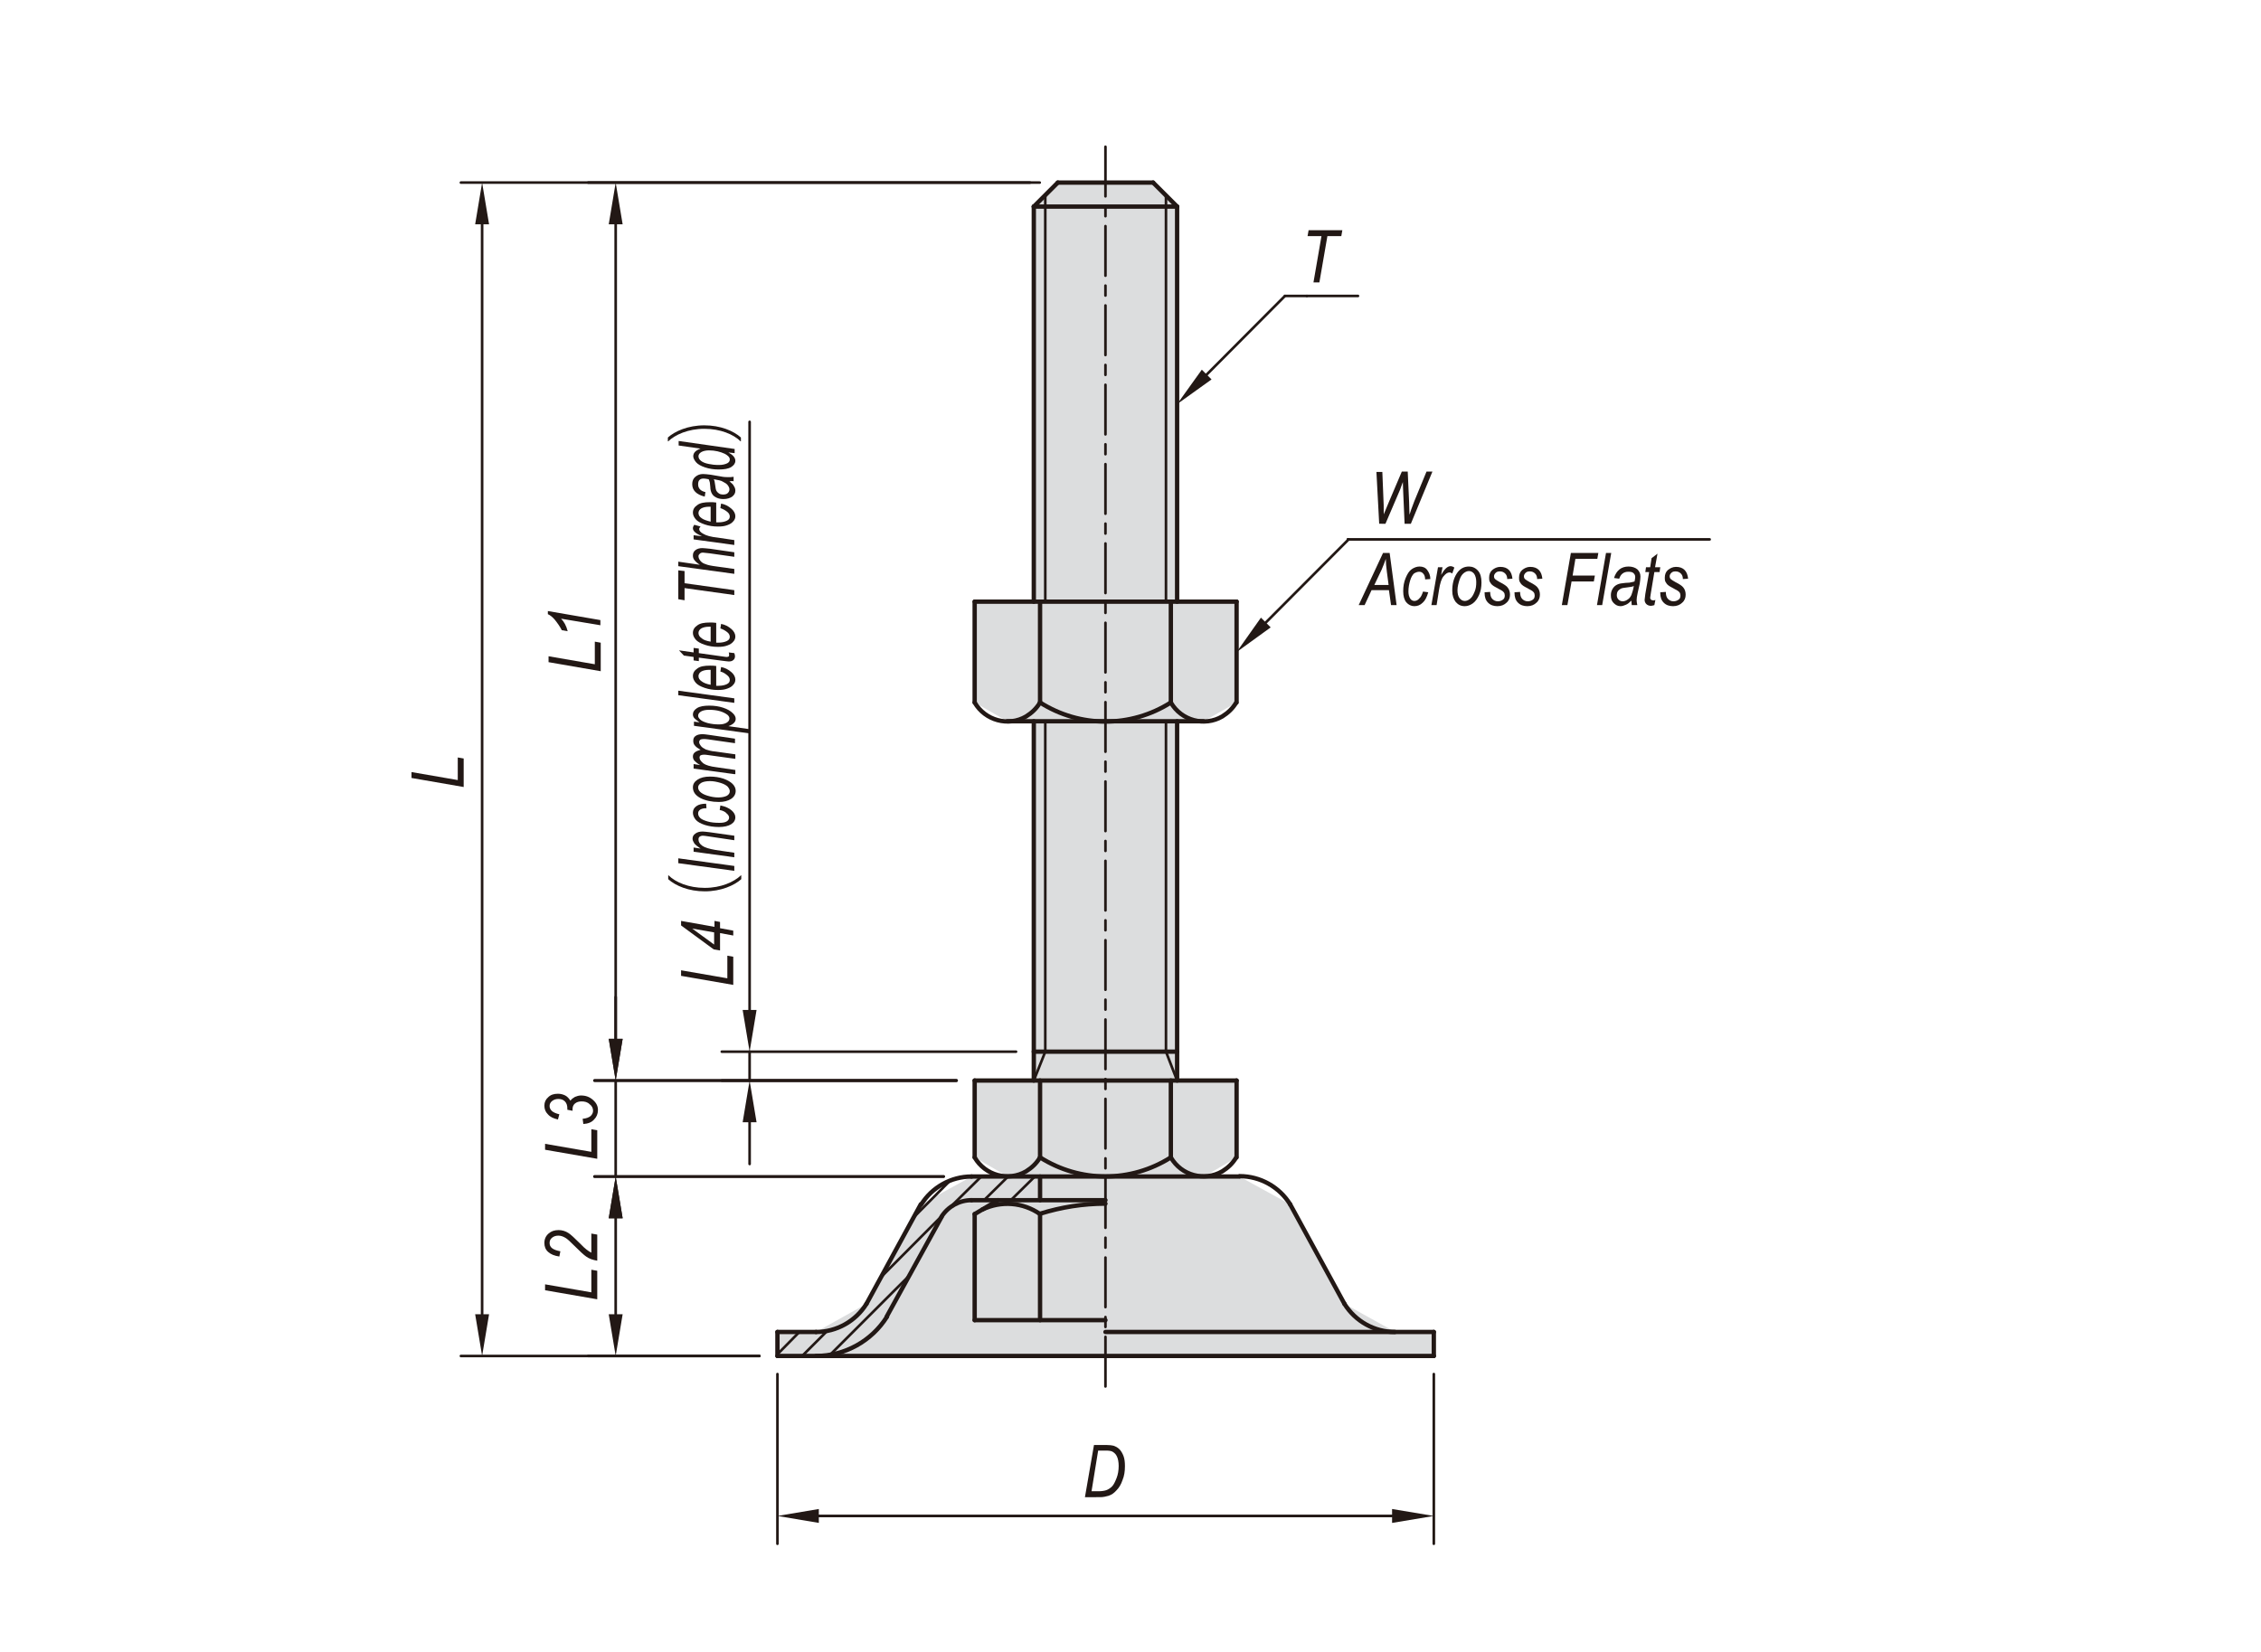 <?xml version="1.0" encoding="utf-8"?>
<!-- Generator: Adobe Illustrator 26.5.0, SVG Export Plug-In . SVG Version: 6.00 Build 0)  -->
<svg version="1.1" id="KA" xmlns="http://www.w3.org/2000/svg" xmlns:xlink="http://www.w3.org/1999/xlink" x="0px" y="0px"
	 width="650px" height="475px" viewBox="0 0 650 475" style="enable-background:new 0 0 650 475;" xml:space="preserve">
<style type="text/css">
	.st0{fill-rule:evenodd;clip-rule:evenodd;fill:#DCDDDE;}
	.st1{fill:#221815;}
	.st2{fill:none;stroke:#221815;stroke-width:0.75;stroke-linecap:round;stroke-linejoin:round;stroke-miterlimit:10;}
	
		.st3{fill:none;stroke:#221815;stroke-width:0.75;stroke-linecap:round;stroke-linejoin:round;stroke-miterlimit:10;stroke-dasharray:14.258,2.852,2.852,2.852;}
	.st4{fill:none;stroke:#221815;stroke-width:1.25;stroke-linecap:round;stroke-linejoin:round;stroke-miterlimit:10;}
</style>
<g>
	<polygon class="st0" points="355.5,173 338.4,173 338.4,59.4 331.5,52.5 304.1,52.5 297.2,59.4 297.2,173 280.2,173 280.2,202 
		289.6,207.4 297.2,207.4 297.2,310.7 280.2,310.7 280.2,332.8 289.7,338.3 279.3,338.3 264.8,346.3 249.1,374.9 234.6,383 
		223.5,383 223.5,389.9 412.2,389.9 412.2,383 401.1,383 386.5,374.9 370.9,346.3 356.3,338.3 346.2,338.3 355.5,332.8 355.5,310.7 
		338.4,310.7 338.4,207.4 346,207.4 355.5,202 	"/>
	<polygon class="st1" points="136.6,64.5 138.6,52.5 140.6,64.5 	"/>
	<polygon class="st1" points="136.6,377.9 138.6,389.9 140.6,377.9 	"/>
</g>
<g>
	<path class="st1" d="M133.3,226.3l-15-2.6V222l13.3,2.3v-6.5l1.7,0.3V226.3z"/>
</g>
<g>
	<polygon class="st1" points="213.5,322.7 215.5,310.7 217.5,322.7 	"/>
	<polygon class="st1" points="213.5,290.4 215.5,302.4 217.5,290.4 	"/>
</g>
<g>
	<path class="st1" d="M210.8,283.2l-15-2.6V279l13.3,2.3v-6.5l1.7,0.3V283.2z"/>
	<path class="st1" d="M210.8,269l-3.8-0.7v5l-1.8-0.3l-9.4-6.9v-1.3l9.6,1.7v-1.7l1.6,0.3v1.8l3.8,0.7V269z M205.3,268.1L199,267
		l6.3,4.6V268.1z"/>
</g>
<g>
	<path class="st1" d="M192.2,251.7c2,2,5.8,3.6,10.4,3.6c4.7,0,8.4-1.7,10.4-3.6h0.1v1.1c-2,1.8-5.8,3.5-10.5,3.5
		c-4.6,0-8.4-1.6-10.5-3.5v-1.1H192.2z"/>
	<path class="st1" d="M211.1,250.4l-16.1-2.2v-1.4l16.1,2.2V250.4z"/>
	<path class="st1" d="M211.1,246.5l-11.7-1.6v-1.2l2,0.3c-0.9-0.6-1.5-1.1-1.8-1.5c-0.3-0.5-0.5-0.9-0.5-1.3c0-0.6,0.2-1.1,0.8-1.5
		c0.5-0.4,1.2-0.6,2.1-0.6c0.4,0,1.1,0.1,2,0.2l7.1,1v1.3l-7.4-1.1c-0.7-0.1-1.3-0.2-1.6-0.2c-0.4,0-0.7,0.1-1,0.3
		c-0.2,0.2-0.3,0.4-0.3,0.8c0,0.7,0.4,1.3,1.1,1.8c0.7,0.5,2,0.9,3.8,1.2l5.4,0.8V246.5z"/>
	<path class="st1" d="M206.9,232.9l0.2-1.3c1.5,0.3,2.5,0.8,3.2,1.4c0.7,0.6,1.1,1.3,1.1,2c0,0.8-0.4,1.5-1.2,2s-2,0.8-3.5,0.8
		c-1.5,0-2.8-0.2-4.1-0.6c-1.2-0.4-2.1-0.9-2.6-1.5c-0.5-0.6-0.8-1.3-0.8-2c0-0.8,0.3-1.4,1-1.9c0.7-0.5,1.6-0.7,2.8-0.7l0.1,1.3
		c-0.8,0-1.3,0.1-1.8,0.4c-0.4,0.3-0.6,0.6-0.6,1.1c0,0.5,0.2,0.9,0.6,1.3c0.4,0.4,1.1,0.7,2.1,1c1,0.3,2.2,0.4,3.4,0.4
		c0.9,0,1.6-0.1,2.1-0.4c0.5-0.3,0.7-0.7,0.7-1.1c0-0.4-0.2-0.8-0.7-1.2C208.6,233.5,207.9,233.1,206.9,232.9z"/>
	<path class="st1" d="M206.7,230.6c-2.1,0-3.9-0.4-5.3-1.1c-1.5-0.8-2.2-1.8-2.2-3.1c0-0.9,0.4-1.6,1.3-2.2c0.9-0.6,2.1-0.9,3.6-0.9
		c1.4,0,2.7,0.2,3.9,0.6c1.1,0.4,2,0.9,2.6,1.5c0.6,0.6,0.9,1.3,0.9,2c0,0.9-0.4,1.7-1.3,2.3C209.3,230.3,208.1,230.6,206.7,230.6z
		 M206.5,229.3c1.1,0,1.9-0.2,2.5-0.5c0.6-0.4,0.8-0.8,0.8-1.3c0-0.4-0.2-0.8-0.6-1.3c-0.4-0.4-1.1-0.8-2.1-1.1c-1-0.3-2-0.5-3-0.5
		c-1.1,0-2,0.2-2.5,0.5c-0.6,0.4-0.9,0.8-0.9,1.3c0,0.5,0.2,0.9,0.6,1.3c0.4,0.4,1.1,0.8,2.1,1.1
		C204.4,229.1,205.4,229.3,206.5,229.3z"/>
	<path class="st1" d="M211.1,222.6l-11.7-1.6v-1.3l1.9,0.3c-0.9-0.5-1.4-1-1.7-1.3c-0.3-0.4-0.4-0.8-0.4-1.2c0-0.5,0.2-0.9,0.6-1.2
		c0.4-0.3,0.9-0.5,1.6-0.7c-0.7-0.4-1.3-0.8-1.6-1.2c-0.4-0.4-0.5-0.9-0.5-1.4c0-0.6,0.2-1.1,0.7-1.4c0.4-0.3,1.1-0.5,2-0.5
		c0.4,0,1,0.1,1.8,0.2l7.5,1.1v1.3l-7.7-1.1c-0.6-0.1-1.1-0.1-1.4-0.1c-0.4,0-0.7,0.1-0.9,0.2c-0.2,0.2-0.3,0.4-0.3,0.7
		c0,0.4,0.2,0.7,0.5,1.1c0.3,0.4,0.8,0.7,1.4,1c0.6,0.2,1.5,0.5,2.8,0.6l5.7,0.8v1.3l-7.9-1.1c-0.5-0.1-0.9-0.1-1.2-0.1
		c-0.4,0-0.7,0.1-0.9,0.2s-0.3,0.4-0.3,0.6c0,0.6,0.4,1.1,1.1,1.7c0.7,0.5,2,0.9,3.7,1.1l5.5,0.8V222.6z"/>
	<path class="st1" d="M215.6,210.9l-16.1-2.2v-1.2l1.6,0.2c-0.7-0.5-1.2-0.9-1.5-1.2c-0.3-0.4-0.4-0.7-0.4-1.1
		c0-0.7,0.4-1.3,1.2-1.8c0.8-0.5,2-0.7,3.5-0.7c1.5,0,2.8,0.2,4,0.6s2.1,0.9,2.8,1.6c0.5,0.5,0.8,1,0.8,1.6c0,0.9-0.7,1.6-2.1,2.1
		l6.3,0.9V210.9z M206.7,208.3c1,0,1.7-0.2,2.2-0.5c0.5-0.3,0.8-0.7,0.8-1.2c0-0.4-0.2-0.7-0.5-1c-0.5-0.4-1.2-0.8-2.2-1.1
		c-1-0.3-2.1-0.4-3.2-0.4c-1,0-1.8,0.2-2.3,0.5c-0.5,0.3-0.8,0.7-0.8,1.2c0,0.4,0.2,0.7,0.6,1.1c0.4,0.4,1.1,0.7,2.1,1
		C204.6,208.2,205.6,208.3,206.7,208.3z"/>
	<path class="st1" d="M211.1,202.1l-16.1-2.2v-1.3l16.1,2.2V202.1z"/>
	<path class="st1" d="M207.1,193.1l0.2-1.3c1.1,0.2,2.1,0.7,3,1.5c0.7,0.6,1.1,1.4,1.1,2.1c0,0.6-0.2,1.1-0.6,1.5
		c-0.4,0.5-0.9,0.8-1.7,1.1c-0.8,0.3-1.6,0.4-2.7,0.4c-1.4,0-2.6-0.2-3.8-0.6s-2.1-0.9-2.6-1.5c-0.5-0.6-0.8-1.2-0.8-1.9
		c0-0.9,0.4-1.6,1.3-2.2c0.8-0.6,2-0.8,3.6-0.8c0.6,0,1.2,0,1.8,0.1v5.7c0.2,0,0.4,0,0.6,0c1.1,0,1.9-0.2,2.5-0.5
		c0.6-0.3,0.8-0.7,0.8-1.2c0-0.4-0.2-0.9-0.7-1.3S208,193.3,207.1,193.1z M204.3,196.9v-4.3h-0.4c-1,0-1.8,0.2-2.3,0.5
		c-0.5,0.3-0.8,0.8-0.8,1.3c0,0.6,0.3,1.1,0.9,1.5C202.2,196.3,203.1,196.7,204.3,196.9z"/>
	<path class="st1" d="M209.5,187.6l1.6,0.2c0.1,0.3,0.2,0.6,0.2,0.9c0,0.5-0.2,0.9-0.5,1.1c-0.3,0.3-0.8,0.4-1.3,0.4
		c-0.3,0-0.9-0.1-1.8-0.2l-6.8-0.9v1l-1.5-0.2v-1l-2.8-0.4l-1.4-1.5l4.2,0.6v-1.3l1.5,0.2v1.3l6.4,0.9c0.8,0.1,1.3,0.2,1.5,0.2
		c0.3,0,0.4,0,0.6-0.1s0.2-0.2,0.2-0.4C209.6,188,209.6,187.8,209.5,187.6z"/>
	<path class="st1" d="M207.1,180.7l0.2-1.3c1.1,0.2,2.1,0.7,3,1.5c0.7,0.6,1.1,1.4,1.1,2.1c0,0.6-0.2,1.1-0.6,1.5
		c-0.4,0.5-0.9,0.8-1.7,1.1c-0.8,0.3-1.6,0.4-2.7,0.4c-1.4,0-2.6-0.2-3.8-0.6s-2.1-0.9-2.6-1.5c-0.5-0.6-0.8-1.2-0.8-1.9
		c0-0.9,0.4-1.6,1.3-2.2c0.8-0.6,2-0.8,3.6-0.8c0.6,0,1.2,0,1.8,0.1v5.7c0.2,0,0.4,0,0.6,0c1.1,0,1.9-0.2,2.5-0.5
		c0.6-0.3,0.8-0.7,0.8-1.2c0-0.4-0.2-0.9-0.7-1.3S208,181,207.1,180.7z M204.3,184.5v-4.3h-0.4c-1,0-1.8,0.2-2.3,0.5
		c-0.5,0.3-0.8,0.8-0.8,1.3c0,0.6,0.3,1.1,0.9,1.5C202.2,184,203.1,184.3,204.3,184.5z"/>
	<path class="st1" d="M211.1,171.1l-14.3-2v3.5l-1.8-0.3v-8.3l1.8,0.2v3.5l14.3,2V171.1z"/>
	<path class="st1" d="M211.1,165l-16.1-2.2v-1.3l6.2,0.9c-0.8-0.5-1.3-1-1.6-1.4c-0.3-0.4-0.4-0.8-0.4-1.3c0-0.6,0.2-1.1,0.7-1.5
		c0.5-0.4,1.2-0.6,2-0.6c0.4,0,1.2,0.1,2.3,0.2l6.9,1v1.3l-7.1-1c-1-0.1-1.7-0.2-1.9-0.2c-0.4,0-0.7,0.1-0.9,0.3
		c-0.2,0.2-0.4,0.4-0.4,0.7c0,0.5,0.2,0.9,0.5,1.3s0.8,0.8,1.5,1c0.7,0.3,1.7,0.5,3.3,0.7l5,0.7V165z"/>
	<path class="st1" d="M211.1,156.7l-11.7-1.6v-1.2l2.4,0.3c-1.8-0.8-2.6-1.5-2.6-2.3c0-0.3,0.1-0.6,0.4-1l1.8,0.5
		c-0.2,0.2-0.4,0.5-0.4,0.7c0,0.5,0.4,1,1.2,1.4c0.8,0.5,2.2,0.9,4.2,1.1l4.7,0.7V156.7z"/>
	<path class="st1" d="M207.1,146.1l0.2-1.3c1.1,0.2,2.1,0.7,3,1.5c0.7,0.6,1.1,1.4,1.1,2.1c0,0.6-0.2,1.1-0.6,1.5
		c-0.4,0.5-0.9,0.8-1.7,1.1c-0.8,0.3-1.6,0.4-2.7,0.4c-1.4,0-2.6-0.2-3.8-0.6s-2.1-0.9-2.6-1.5c-0.5-0.6-0.8-1.2-0.8-1.9
		c0-0.9,0.4-1.6,1.3-2.2c0.8-0.6,2-0.8,3.6-0.8c0.6,0,1.2,0,1.8,0.1v5.7c0.2,0,0.4,0,0.6,0c1.1,0,1.9-0.2,2.5-0.5
		c0.6-0.3,0.8-0.7,0.8-1.2c0-0.4-0.2-0.9-0.7-1.3S208,146.4,207.1,146.1z M204.3,150v-4.3h-0.4c-1,0-1.8,0.2-2.3,0.5
		c-0.5,0.3-0.8,0.8-0.8,1.3c0,0.6,0.3,1.1,0.9,1.5C202.2,149.4,203.1,149.7,204.3,150z"/>
	<path class="st1" d="M209.7,138.4c0.6,0.5,1.1,0.9,1.3,1.4c0.3,0.4,0.4,0.9,0.4,1.3c0,0.7-0.3,1.2-0.9,1.7
		c-0.6,0.4-1.4,0.7-2.5,0.7c-0.7,0-1.4-0.1-2-0.4c-0.6-0.3-1-0.6-1.3-1.1c-0.3-0.5-0.5-1.2-0.5-2c-0.1-0.8-0.1-1.3-0.2-1.5
		s-0.1-0.5-0.3-0.7c-0.6-0.1-1-0.2-1.4-0.2c-0.5,0-0.9,0.1-1.2,0.4c-0.3,0.3-0.4,0.7-0.4,1.3c0,1.1,0.7,1.9,2.1,2.2l-0.2,1.3
		c-2.4-0.6-3.6-1.8-3.6-3.6c0-0.9,0.3-1.6,0.9-2.1c0.6-0.5,1.3-0.8,2.2-0.8c0.6,0,1.3,0.1,2.2,0.2l2.9,0.5c0.9,0.2,1.7,0.2,2.2,0.2
		c0.4,0,0.9,0,1.5-0.1v1.3C210.7,138.3,210.3,138.3,209.7,138.4z M205.2,137.8c0.2,0.3,0.3,0.9,0.4,1.7c0.1,0.8,0.2,1.4,0.4,1.7
		s0.4,0.5,0.7,0.7c0.3,0.2,0.7,0.3,1.1,0.3c0.6,0,1.1-0.1,1.4-0.4c0.3-0.3,0.5-0.6,0.5-1.1c0-0.4-0.2-0.8-0.5-1.2s-0.8-0.7-1.4-1
		C207.4,138.2,206.4,138,205.2,137.8z"/>
	<path class="st1" d="M209.4,130.1c1.3,0.7,2,1.5,2,2.4c0,0.7-0.4,1.3-1.2,1.8s-2,0.7-3.6,0.7c-1.4,0-2.7-0.2-3.9-0.6
		c-1.2-0.4-2.1-0.9-2.6-1.5s-0.8-1.2-0.8-1.7c0-1,0.7-1.7,2.1-2.2l-6.3-0.9v-1.3l16.1,2.3v1.2L209.4,130.1z M206.2,133.7l0.5,0
		c1,0,1.8-0.2,2.4-0.5c0.5-0.3,0.7-0.6,0.7-1.1c0-0.6-0.5-1.1-1.4-1.6c-1.3-0.6-2.8-1-4.6-1c-0.9,0-1.7,0.2-2.2,0.5
		c-0.5,0.3-0.8,0.7-0.8,1.2c0,0.4,0.2,0.9,0.7,1.3s1.2,0.7,2.2,0.9S205.6,133.7,206.2,133.7z"/>
	<path class="st1" d="M212.9,126.9c-2-2-5.8-3.6-10.4-3.6c-4.7,0-8.4,1.7-10.4,3.6h-0.1v-1.1c2-1.8,5.8-3.5,10.5-3.5
		c4.6,0,8.4,1.6,10.5,3.5v1.1H212.9z"/>
</g>
<g>
	<polygon class="st1" points="175,350.3 177,338.3 179,350.3 	"/>
	<polygon class="st1" points="175,377.9 177,389.9 179,377.9 	"/>
</g>
<g>
	<path class="st1" d="M171.7,373.6l-15-2.6v-1.7l13.3,2.3v-6.5l1.7,0.3V373.6z"/>
</g>
<g>
	<path class="st1" d="M171.7,362.5c-1.3-0.2-2.4-0.6-3.2-1.2c-0.6-0.4-1.8-1.5-3.5-3.2c-1-1-1.8-1.8-2.5-2.2s-1.3-0.6-2-0.6
		c-0.7,0-1.3,0.2-1.8,0.6s-0.7,0.9-0.7,1.5c0,0.6,0.2,1.1,0.7,1.5c0.5,0.4,1.3,0.7,2.4,0.9l-0.3,1.5c-1.4-0.2-2.4-0.6-3.2-1.3
		s-1.1-1.6-1.1-2.6c0-1.1,0.4-2,1.2-2.7s1.7-1,2.9-1c1,0,2,0.3,2.9,0.9c0.6,0.4,1.7,1.4,3.4,3.1c1.2,1.3,2.3,2.1,3.1,2.5v-5.5
		l1.7,0.3V362.5z"/>
</g>
<g>
	<polygon class="st1" points="175,350.3 177,338.3 179,350.3 	"/>
	<polygon class="st1" points="175,298.7 177,310.7 179,298.7 	"/>
</g>
<g>
	<path class="st1" d="M171.7,333.2l-15-2.6v-1.7l13.3,2.3v-6.5l1.7,0.3V333.2z"/>
	<path class="st1" d="M167.7,323.2l-0.2-1.5c1.1-0.1,1.8-0.4,2.3-0.8c0.4-0.4,0.7-0.9,0.7-1.5c0-0.7-0.3-1.4-1-1.9
		c-0.6-0.6-1.4-0.8-2.3-0.8c-0.8,0-1.4,0.2-1.9,0.6c-0.5,0.4-0.7,1-0.7,1.6c0,0.1,0,0.2,0,0.5l-1.5-0.3c0-0.1,0-0.3,0-0.4
		c0-0.8-0.2-1.5-0.7-2c-0.5-0.5-1.1-0.7-1.9-0.7c-0.7,0-1.3,0.2-1.8,0.6c-0.5,0.4-0.7,0.9-0.7,1.4c0,0.6,0.2,1,0.7,1.5
		c0.5,0.4,1.2,0.7,2.1,0.9l-0.4,1.5c-1.3-0.3-2.2-0.7-2.9-1.5c-0.7-0.7-1-1.5-1-2.5c0-1,0.4-1.8,1.1-2.4c0.7-0.7,1.6-1,2.8-1
		c0.8,0,1.5,0.2,2.1,0.5s1.1,0.9,1.5,1.5c0.3-0.5,0.8-0.8,1.3-1.1c0.5-0.2,1.1-0.4,1.7-0.4c1.4,0,2.5,0.4,3.5,1.3
		c1,0.9,1.4,1.8,1.4,2.9c0,1.1-0.4,2-1.1,2.7C170.1,322.7,169.1,323.1,167.7,323.2z"/>
</g>
<g>
	<polygon class="st1" points="175,298.7 177,310.7 179,298.7 	"/>
	<polygon class="st1" points="175,64.5 177,52.5 179,64.5 	"/>
</g>
<g>
	<path class="st1" d="M172.7,193l-15-2.6v-1.7l13.3,2.3v-6.5l1.7,0.3V193z"/>
	<path class="st1" d="M172.7,179.8l-11.4-1.9c0.8,0.8,1.5,2,1.9,3.6l-1.7-0.3c-0.5-1-1.2-2-2-3c-0.7-0.8-1.3-1.3-2-1.6v-0.9
		l15.1,2.6V179.8z"/>
</g>
<g>
</g>
<g>
	<polygon class="st1" points="348.3,109.1 338.4,116.2 345.5,106.3 	"/>
	<line class="st2" x1="346.9" y1="107.7" x2="369.4" y2="85.1"/>
	<line class="st2" x1="369.4" y1="85.1" x2="375.7" y2="85.1"/>
	<line class="st2" x1="375.7" y1="85.1" x2="390.4" y2="85.1"/>
</g>
<g>
	<path class="st1" d="M377.6,81.2l2.3-13.3h-4l0.3-1.7h9.7l-0.3,1.7h-4l-2.3,13.3H377.6z"/>
</g>
<g>
	<polygon class="st1" points="365.3,180.4 355.5,187.5 362.5,177.6 	"/>
	<line class="st2" x1="363.9" y1="179" x2="387.7" y2="155.1"/>
	<line class="st2" x1="387.7" y1="155.1" x2="387.5" y2="155.1"/>
	<line class="st2" x1="387.5" y1="155.1" x2="491.5" y2="155.1"/>
</g>
<g>
	<path class="st1" d="M390.6,174l7-15h1.9l2,15h-1.6l-0.6-4.3h-5l-2,4.3H390.6z M395.1,168.2h4.1l-0.5-3.8c-0.2-1.5-0.3-2.7-0.3-3.7
		c-0.3,0.9-0.7,1.9-1.2,3.1L395.1,168.2z"/>
	<path class="st1" d="M409.1,170.1l1.5,0.2c-0.4,1.4-0.9,2.4-1.6,3c-0.7,0.7-1.5,1-2.4,1c-0.9,0-1.7-0.4-2.3-1.1
		c-0.6-0.7-0.9-1.8-0.9-3.2c0-1.4,0.2-2.6,0.7-3.8s1-2,1.7-2.5s1.5-0.8,2.3-0.8c0.9,0,1.7,0.3,2.2,1s0.9,1.5,0.9,2.6l-1.5,0.1
		c0-0.7-0.2-1.3-0.5-1.6c-0.3-0.4-0.7-0.6-1.2-0.6c-0.5,0-1,0.2-1.5,0.5c-0.4,0.4-0.8,1-1.1,2s-0.5,2-0.5,3.2c0,0.9,0.2,1.5,0.5,2
		s0.8,0.7,1.2,0.7c0.5,0,1-0.2,1.4-0.7C408.5,171.7,408.8,171,409.1,170.1z"/>
	<path class="st1" d="M411.5,174l1.9-10.9h1.3l-0.4,2.2c0.9-1.6,1.8-2.5,2.7-2.5c0.3,0,0.7,0.1,1.1,0.4l-0.6,1.7
		c-0.3-0.2-0.5-0.3-0.8-0.3c-0.6,0-1.1,0.4-1.7,1.1c-0.6,0.7-1,2-1.3,3.9L413,174H411.5z"/>
	<path class="st1" d="M417.5,169.9c0-2,0.4-3.6,1.3-5s2.1-2,3.5-2c1,0,1.9,0.4,2.6,1.2c0.7,0.8,1,1.9,1,3.4c0,1.3-0.2,2.5-0.7,3.6
		s-1.1,1.9-1.8,2.4c-0.7,0.5-1.5,0.8-2.3,0.8c-1.1,0-1.9-0.4-2.6-1.2C417.9,172.3,417.5,171.3,417.5,169.9z M419,169.7
		c0,1,0.2,1.8,0.6,2.3c0.4,0.5,0.9,0.8,1.5,0.8c0.5,0,1-0.2,1.5-0.6c0.5-0.4,0.9-1,1.3-2c0.4-0.9,0.5-1.8,0.5-2.8
		c0-1-0.2-1.8-0.6-2.4c-0.4-0.5-0.9-0.8-1.5-0.8c-0.5,0-1,0.2-1.5,0.6c-0.5,0.4-0.9,1-1.2,1.9S419,168.7,419,169.7z"/>
	<path class="st1" d="M426.9,170.3l1.5-0.1c0,0.9,0.2,1.6,0.6,2c0.4,0.4,0.9,0.7,1.6,0.7c0.6,0,1.1-0.2,1.5-0.5
		c0.4-0.3,0.5-0.7,0.5-1.2c0-0.3-0.1-0.7-0.3-0.9c-0.2-0.3-0.7-0.6-1.5-1c-0.9-0.5-1.5-0.8-1.8-1.1c-0.3-0.2-0.5-0.6-0.7-0.9
		c-0.2-0.4-0.2-0.8-0.2-1.2c0-0.9,0.3-1.7,0.9-2.2s1.4-0.9,2.3-0.9c1.1,0,1.9,0.3,2.5,0.9c0.6,0.6,0.9,1.5,1,2.5l-1.5,0.1
		c0-0.7-0.2-1.2-0.6-1.6s-0.9-0.6-1.5-0.6c-0.5,0-0.9,0.1-1.2,0.4c-0.3,0.3-0.5,0.6-0.5,1c0,0.3,0.1,0.6,0.3,0.8
		c0.2,0.2,0.7,0.5,1.4,0.9c1.2,0.6,1.9,1.1,2.2,1.5c0.5,0.6,0.7,1.3,0.7,2.1c0,0.9-0.3,1.7-1,2.3c-0.6,0.6-1.5,1-2.6,1
		c-1.1,0-2-0.3-2.7-1s-1-1.6-1-2.8V170.3z"/>
	<path class="st1" d="M435.5,170.3l1.5-0.1c0,0.9,0.2,1.6,0.6,2c0.4,0.4,0.9,0.7,1.6,0.7c0.6,0,1.1-0.2,1.5-0.5
		c0.4-0.3,0.5-0.7,0.5-1.2c0-0.3-0.1-0.7-0.3-0.9c-0.2-0.3-0.7-0.6-1.5-1c-0.9-0.5-1.5-0.8-1.8-1.1c-0.3-0.2-0.5-0.6-0.7-0.9
		c-0.2-0.4-0.2-0.8-0.2-1.2c0-0.9,0.3-1.7,0.9-2.2s1.4-0.9,2.3-0.9c1.1,0,1.9,0.3,2.5,0.9c0.6,0.6,0.9,1.5,1,2.5l-1.5,0.1
		c0-0.7-0.2-1.2-0.6-1.6s-0.9-0.6-1.5-0.6c-0.5,0-0.9,0.1-1.2,0.4c-0.3,0.3-0.5,0.6-0.5,1c0,0.3,0.1,0.6,0.3,0.8
		c0.2,0.2,0.7,0.5,1.4,0.9c1.2,0.6,1.9,1.1,2.2,1.5c0.5,0.6,0.7,1.3,0.7,2.1c0,0.9-0.3,1.7-1,2.3c-0.6,0.6-1.5,1-2.6,1
		c-1.1,0-2-0.3-2.7-1s-1-1.6-1-2.8V170.3z"/>
	<path class="st1" d="M449,174l2.6-15h7.9l-0.3,1.7h-6.3l-0.8,4.8h6.4l-0.3,1.7h-6.4l-1.2,6.8H449z"/>
	<path class="st1" d="M459.1,174l2.6-15h1.5l-2.6,15H459.1z"/>
	<path class="st1" d="M469,172.7c-0.6,0.6-1.1,1-1.6,1.2s-1,0.4-1.5,0.4c-0.8,0-1.4-0.3-2-0.9s-0.8-1.3-0.8-2.3
		c0-0.7,0.2-1.3,0.5-1.8c0.3-0.5,0.7-0.9,1.3-1.2c0.6-0.3,1.3-0.4,2.4-0.5c0.9,0,1.5-0.1,1.8-0.2s0.6-0.1,0.8-0.2
		c0.1-0.5,0.2-0.9,0.2-1.3c0-0.5-0.2-0.8-0.5-1.1s-0.8-0.4-1.5-0.4c-1.3,0-2.2,0.7-2.6,2l-1.5-0.2c0.7-2.2,2.1-3.3,4.2-3.3
		c1,0,1.9,0.3,2.5,0.8c0.6,0.6,0.9,1.2,0.9,2.1c0,0.6-0.1,1.2-0.2,2l-0.6,2.7c-0.2,0.9-0.3,1.6-0.3,2.1c0,0.4,0.1,0.8,0.2,1.4h-1.6
		C469.1,173.7,469,173.3,469,172.7z M469.7,168.5c-0.4,0.2-1,0.3-1.9,0.4c-0.9,0.1-1.6,0.2-1.9,0.4s-0.6,0.4-0.8,0.7
		c-0.2,0.3-0.3,0.7-0.3,1.1c0,0.6,0.2,1,0.5,1.3c0.3,0.3,0.7,0.5,1.2,0.5c0.5,0,1-0.2,1.4-0.5c0.5-0.3,0.8-0.7,1.1-1.3
		C469.2,170.5,469.5,169.7,469.7,168.5z"/>
	<path class="st1" d="M475.9,172.5l-0.3,1.5c-0.4,0.1-0.7,0.2-1,0.2c-0.5,0-1-0.2-1.3-0.5s-0.5-0.7-0.5-1.2c0-0.2,0.1-0.8,0.2-1.7
		l1.1-6.3H473l0.2-1.4h1.2l0.4-2.6l1.7-1.3l-0.7,3.9h1.5l-0.2,1.4h-1.5l-1,6c-0.1,0.8-0.2,1.2-0.2,1.4c0,0.2,0.1,0.4,0.2,0.5
		c0.1,0.1,0.3,0.2,0.5,0.2C475.4,172.7,475.7,172.6,475.9,172.5z"/>
	<path class="st1" d="M477.4,170.3l1.5-0.1c0,0.9,0.2,1.6,0.6,2c0.4,0.4,0.9,0.7,1.6,0.7c0.6,0,1.1-0.2,1.5-0.5
		c0.4-0.3,0.5-0.7,0.5-1.2c0-0.3-0.1-0.7-0.3-0.9c-0.2-0.3-0.7-0.6-1.5-1c-0.9-0.5-1.5-0.8-1.8-1.1c-0.3-0.2-0.5-0.6-0.7-0.9
		c-0.2-0.4-0.2-0.8-0.2-1.2c0-0.9,0.3-1.7,0.9-2.2s1.4-0.9,2.3-0.9c1.1,0,1.9,0.3,2.5,0.9c0.6,0.6,0.9,1.5,1,2.5l-1.5,0.1
		c0-0.7-0.2-1.2-0.6-1.6s-0.9-0.6-1.5-0.6c-0.5,0-0.9,0.1-1.2,0.4c-0.3,0.3-0.5,0.6-0.5,1c0,0.3,0.1,0.6,0.3,0.8
		c0.2,0.2,0.7,0.5,1.4,0.9c1.2,0.6,1.9,1.1,2.2,1.5c0.5,0.6,0.7,1.3,0.7,2.1c0,0.9-0.3,1.7-1,2.3c-0.6,0.6-1.5,1-2.6,1
		c-1.1,0-2-0.3-2.7-1s-1-1.6-1-2.8V170.3z"/>
</g>
<g>
	<polygon class="st1" points="400.2,433.9 412.2,435.9 400.2,437.9 	"/>
	<polygon class="st1" points="235.4,433.9 223.5,435.9 235.4,437.9 	"/>
</g>
<g>
	<path class="st1" d="M311.9,430.5l2.6-15h3.7c0.8,0,1.5,0.1,1.9,0.2c0.6,0.2,1.2,0.5,1.7,1s0.9,1.2,1.2,2c0.3,0.8,0.4,1.8,0.4,2.9
		c0,1.5-0.2,2.8-0.7,4c-0.4,1.2-1,2.2-1.7,2.9c-0.7,0.8-1.4,1.3-2.3,1.6c-0.7,0.2-1.5,0.4-2.4,0.4H311.9z M313.8,428.8h1.9
		c0.9,0,1.7-0.1,2.3-0.3c0.6-0.2,1.2-0.6,1.7-1.1s0.9-1.4,1.3-2.4c0.4-1,0.6-2.2,0.6-3.5c0-1.1-0.2-2.1-0.5-2.7
		c-0.3-0.7-0.8-1.1-1.3-1.4c-0.4-0.2-1-0.3-1.9-0.3h-2.2L313.8,428.8z"/>
</g>
<g>
	<line class="st2" x1="223.5" y1="389.4" x2="229.8" y2="383"/>
	<line class="st2" x1="262.8" y1="349.9" x2="273.3" y2="339.3"/>
	<line class="st2" x1="230.6" y1="389.9" x2="237.8" y2="382.7"/>
	<line class="st2" x1="273.3" y1="347" x2="282.1" y2="338.3"/>
	<line class="st2" x1="253.4" y1="367.1" x2="270.9" y2="349.5"/>
	<line class="st2" x1="238.7" y1="389.5" x2="261.4" y2="366.8"/>
	<line class="st2" x1="282.9" y1="345.1" x2="289.8" y2="338.3"/>
	<line class="st2" x1="290.6" y1="345.1" x2="297.5" y2="338.3"/>
	<line class="st2" x1="298.3" y1="345.1" x2="299" y2="344.5"/>
	<line class="st2" x1="335.2" y1="173" x2="335.2" y2="56.2"/>
	<line class="st2" x1="300.5" y1="56.2" x2="300.5" y2="173"/>
	<line class="st2" x1="300.5" y1="207.4" x2="300.5" y2="302.4"/>
	<line class="st2" x1="300.5" y1="302.4" x2="297.2" y2="310.7"/>
	<line class="st2" x1="335.2" y1="207.4" x2="335.2" y2="302.4"/>
	<line class="st2" x1="335.2" y1="302.4" x2="338.4" y2="310.7"/>
	<line class="st3" x1="317.8" y1="42.2" x2="317.8" y2="400.2"/>
	<line class="st2" x1="296.1" y1="52.5" x2="132.5" y2="52.5"/>
	<line class="st2" x1="218.3" y1="389.9" x2="132.5" y2="389.9"/>
	<line class="st2" x1="138.6" y1="64.5" x2="138.6" y2="377.9"/>
	<line class="st2" x1="292.1" y1="302.4" x2="207.5" y2="302.4"/>
	<line class="st2" x1="275" y1="310.7" x2="207.5" y2="310.7"/>
	<line class="st2" x1="215.5" y1="322.7" x2="215.5" y2="334.7"/>
	<line class="st2" x1="215.5" y1="290.4" x2="215.5" y2="121.3"/>
	<line class="st2" x1="215.5" y1="310.7" x2="215.5" y2="302.4"/>
	<line class="st2" x1="271.3" y1="338.3" x2="170.9" y2="338.3"/>
	<line class="st2" x1="218.3" y1="389.9" x2="169.1" y2="389.9"/>
	<line class="st2" x1="177" y1="350.3" x2="177" y2="377.9"/>
	<line class="st2" x1="271.3" y1="338.3" x2="170.9" y2="338.3"/>
	<line class="st2" x1="275" y1="310.7" x2="170.9" y2="310.7"/>
	<line class="st2" x1="177" y1="298.7" x2="177" y2="286.7"/>
	<line class="st2" x1="177" y1="338.3" x2="177" y2="310.7"/>
	<line class="st2" x1="275" y1="310.7" x2="170.9" y2="310.7"/>
	<line class="st2" x1="298.9" y1="52.5" x2="169.1" y2="52.5"/>
	<line class="st2" x1="177" y1="298.7" x2="177" y2="64.5"/>
	<line class="st2" x1="412.2" y1="395.1" x2="412.2" y2="443.9"/>
	<line class="st2" x1="223.5" y1="395.1" x2="223.5" y2="443.9"/>
	<line class="st2" x1="400.2" y1="435.9" x2="235.4" y2="435.9"/>
	<line class="st4" x1="338.4" y1="173" x2="338.4" y2="59.4"/>
	<line class="st4" x1="297.2" y1="59.4" x2="297.2" y2="173"/>
	<line class="st4" x1="355.5" y1="173" x2="280.2" y2="173"/>
	<line class="st4" x1="289.6" y1="207.4" x2="346" y2="207.4"/>
	<path class="st4" d="M280.2,202c3,5.2,9.7,7,14.8,4c1.6-1,3-2.3,4-4"/>
	<path class="st4" d="M280.2,332.8c3,5.2,9.7,7,14.8,4c1.6-1,3-2.3,4-4"/>
	<line class="st4" x1="355.5" y1="310.7" x2="280.2" y2="310.7"/>
	<line class="st4" x1="280.2" y1="173" x2="280.2" y2="202"/>
	<line class="st4" x1="280.2" y1="310.7" x2="280.2" y2="332.8"/>
	<line class="st4" x1="299" y1="173" x2="299" y2="202"/>
	<line class="st4" x1="336.6" y1="173" x2="336.6" y2="202"/>
	<line class="st4" x1="355.5" y1="173" x2="355.5" y2="202"/>
	<line class="st4" x1="355.5" y1="310.7" x2="355.5" y2="332.8"/>
	<line class="st4" x1="336.6" y1="310.7" x2="336.6" y2="332.8"/>
	<line class="st4" x1="299" y1="310.7" x2="299" y2="332.8"/>
	<path class="st4" d="M299,332.8c11.5,7.3,26.1,7.3,37.6,0"/>
	<path class="st4" d="M336.6,332.8c3,5.2,9.6,7,14.8,4c1.6-1,3-2.3,4-4"/>
	<path class="st4" d="M299,202c11.5,7.3,26.1,7.3,37.6,0"/>
	<line class="st4" x1="297.2" y1="302.4" x2="338.4" y2="302.4"/>
	<line class="st4" x1="297.2" y1="207.4" x2="297.2" y2="310.7"/>
	<line class="st4" x1="338.4" y1="207.4" x2="338.4" y2="310.7"/>
	<path class="st4" d="M336.6,202c3,5.2,9.7,7,14.8,4c1.6-1,3-2.3,4-4"/>
	<line class="st4" x1="338.4" y1="59.4" x2="297.2" y2="59.4"/>
	<line class="st4" x1="304.1" y1="52.5" x2="331.5" y2="52.5"/>
	<line class="st4" x1="297.2" y1="59.4" x2="304.1" y2="52.5"/>
	<line class="st4" x1="331.5" y1="52.5" x2="338.4" y2="59.4"/>
	<line class="st4" x1="223.5" y1="383" x2="234.6" y2="383"/>
	<line class="st4" x1="317.8" y1="383" x2="412.2" y2="383"/>
	<line class="st4" x1="412.2" y1="389.9" x2="223.5" y2="389.9"/>
	<path class="st4" d="M234.6,383c5.9,0,11.4-3.1,14.5-8.1"/>
	<path class="st4" d="M234.6,389.9c8.3,0,16-4.3,20.4-11.3"/>
	<line class="st4" x1="223.5" y1="389.9" x2="223.5" y2="383"/>
	<line class="st4" x1="249.1" y1="374.9" x2="264.7" y2="346.3"/>
	<line class="st4" x1="254.9" y1="378.6" x2="270.7" y2="349.9"/>
	<path class="st4" d="M386.5,374.9c3.1,5,8.6,8.1,14.5,8.1"/>
	<line class="st4" x1="412.2" y1="383" x2="412.2" y2="389.9"/>
	<line class="st4" x1="370.9" y1="346.3" x2="386.5" y2="374.9"/>
	<path class="st4" d="M370.9,346.3c-3.1-5-8.6-8.1-14.5-8.1"/>
	<path class="st4" d="M279.3,338.3c-5.9,0-11.4,3.1-14.5,8.1"/>
	<path class="st4" d="M279.3,345.1c-3.5,0-6.7,1.8-8.6,4.7"/>
	<line class="st4" x1="279.3" y1="338.3" x2="356.3" y2="338.3"/>
	<line class="st4" x1="279.3" y1="345.1" x2="317.8" y2="345.1"/>
	<line class="st4" x1="280.2" y1="379.6" x2="317.8" y2="379.6"/>
	<line class="st4" x1="299" y1="349.1" x2="299" y2="379.6"/>
	<line class="st4" x1="280.2" y1="349.1" x2="280.2" y2="379.6"/>
	<path class="st4" d="M317.8,346.1c-6.4,0-12.7,1-18.8,2.9"/>
	<path class="st4" d="M299,349.1c-4.9-3.4-11.2-3.9-16.6-1.3"/>
	<line class="st4" x1="280.2" y1="349.1" x2="286.9" y2="345.1"/>
	<line class="st4" x1="299" y1="338.3" x2="299" y2="345.1"/>
</g>
<g>
	<path class="st1" d="M396.5,150.7l-0.8-15h1.7l0.3,7.4c0.1,1.6,0.1,2.9,0.1,3.8l0,1l1.5-3.6l3.7-8.7h1.7l0.4,8.8
		c0,1.1,0.1,2.3,0.1,3.6c0.1-0.3,0.3-0.8,0.5-1.5c0.4-1.1,0.7-1.9,0.9-2.4l3.5-8.5h1.7l-6.2,15h-1.8l-0.4-9.1c0-0.8-0.1-1.7-0.1-2.9
		c-0.4,1-0.6,1.7-0.8,2.2l-4.2,9.8H396.5z"/>
</g>
</svg>
